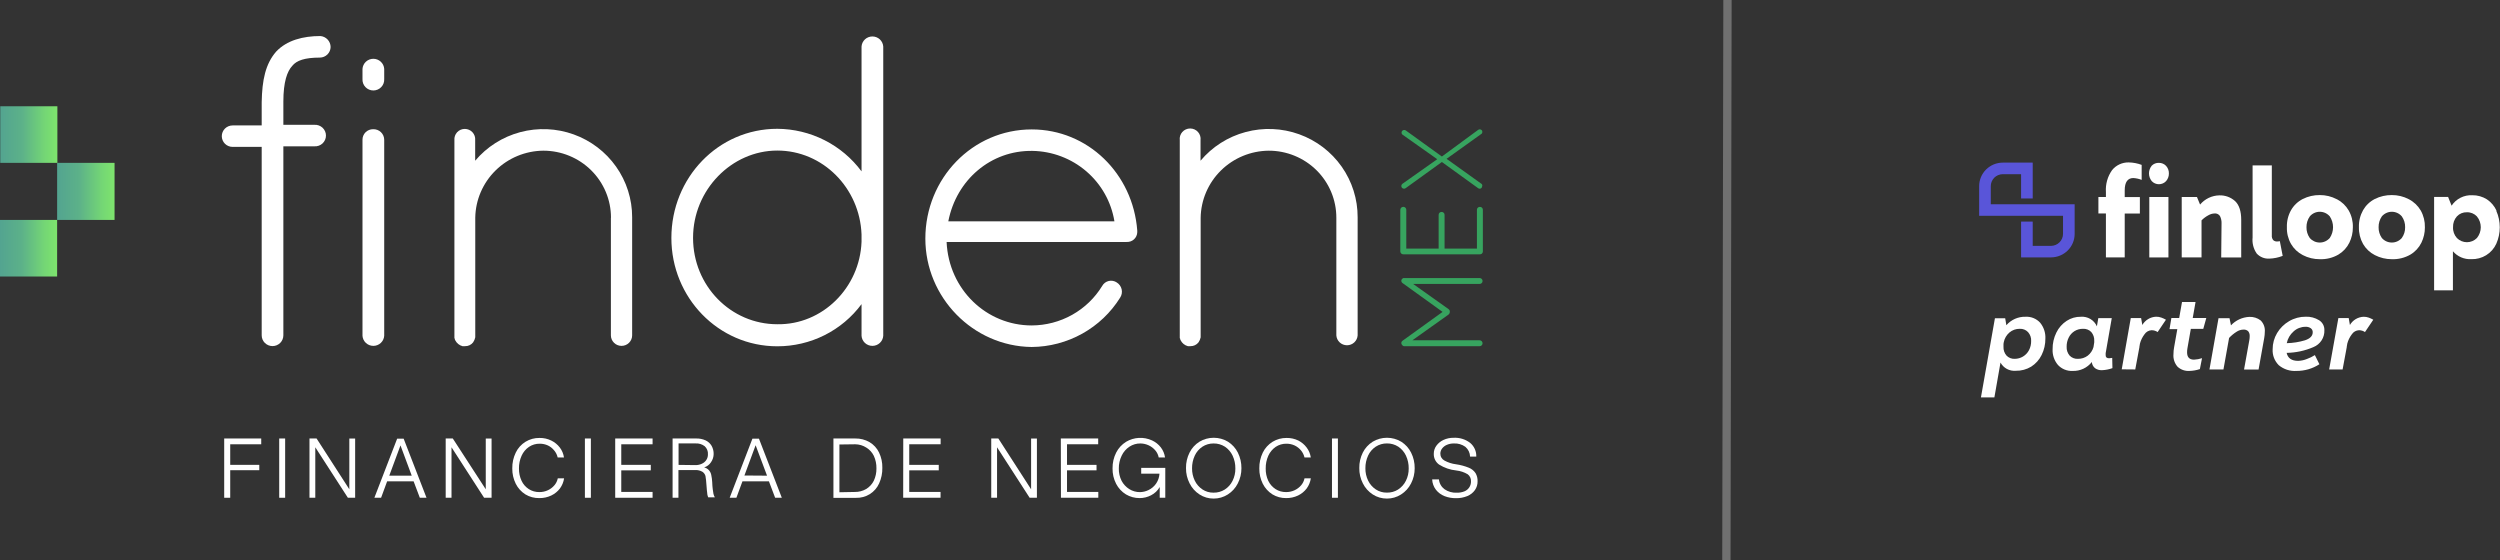 <svg width="250" height="56" viewBox="0 0 250 56" fill="none" xmlns="http://www.w3.org/2000/svg">
<rect x="0" y="0" width="250" height="56" fill="#333333" stroke="none"/>
<g clip-path="url(#clip0_1_590)">
<path d="M199.439 39.738L200.05 36.254C200.194 36.524 200.416 36.746 200.687 36.892C200.958 37.039 201.266 37.103 201.573 37.077C202.117 37.09 202.654 36.947 203.118 36.666C203.569 36.379 203.931 35.975 204.164 35.497C204.417 34.985 204.545 34.422 204.538 33.852C204.566 33.279 204.379 32.717 204.015 32.272C203.832 32.071 203.605 31.913 203.352 31.809C203.099 31.706 202.826 31.66 202.553 31.676C202.19 31.666 201.829 31.737 201.497 31.884C201.165 32.031 200.871 32.249 200.635 32.523L200.519 31.824H199.493L198.094 39.738H199.439ZM201.478 35.884C201.324 35.892 201.169 35.867 201.026 35.81C200.883 35.754 200.753 35.666 200.648 35.555C200.439 35.311 200.332 34.998 200.349 34.679C200.349 34.613 200.349 34.514 200.349 34.391L200.378 34.214C200.453 33.84 200.651 33.501 200.942 33.251C201.229 33.006 201.597 32.874 201.976 32.881C202.131 32.873 202.285 32.898 202.429 32.956C202.572 33.013 202.701 33.102 202.807 33.214C203.023 33.459 203.134 33.778 203.114 34.103C203.12 34.421 203.046 34.737 202.898 35.02C202.761 35.282 202.554 35.501 202.3 35.654C202.052 35.803 201.768 35.882 201.478 35.884ZM207.266 37.093C207.634 37.105 207.999 37.03 208.333 36.875C208.666 36.72 208.958 36.489 209.184 36.201C209.191 36.32 209.224 36.436 209.279 36.542C209.334 36.648 209.41 36.742 209.503 36.818C209.705 36.961 209.949 37.032 210.197 37.019C210.554 37.005 210.907 36.935 211.243 36.814L211.222 35.789C211.119 35.807 211.015 35.82 210.911 35.826C210.818 35.831 210.726 35.805 210.649 35.752C210.618 35.72 210.595 35.682 210.581 35.64C210.566 35.598 210.561 35.553 210.566 35.51C210.559 35.445 210.559 35.38 210.566 35.316L211.177 31.811H209.831L209.69 32.634C209.556 32.328 209.33 32.072 209.042 31.9C208.754 31.728 208.419 31.65 208.083 31.676C207.579 31.668 207.084 31.812 206.664 32.087C206.221 32.377 205.867 32.781 205.638 33.255C205.38 33.774 205.251 34.347 205.26 34.925C205.233 35.495 205.423 36.055 205.792 36.493C205.977 36.694 206.206 36.853 206.461 36.956C206.716 37.06 206.99 37.107 207.266 37.093ZM207.789 35.884C207.634 35.893 207.48 35.868 207.337 35.811C207.193 35.754 207.064 35.667 206.958 35.555C206.751 35.307 206.646 34.991 206.664 34.67C206.658 34.354 206.729 34.041 206.871 33.757C207 33.494 207.199 33.272 207.448 33.115C207.703 32.957 207.999 32.876 208.299 32.881C208.453 32.871 208.608 32.895 208.751 32.951C208.895 33.007 209.024 33.094 209.13 33.206C209.337 33.452 209.442 33.766 209.424 34.086C209.43 34.135 209.43 34.185 209.424 34.234L209.35 34.707C209.255 35.048 209.053 35.349 208.773 35.567C208.49 35.78 208.143 35.891 207.789 35.884ZM213.526 36.945L213.942 34.707V34.67L213.996 34.354C214.084 34.02 214.238 33.707 214.448 33.432C214.526 33.311 214.632 33.21 214.758 33.138C214.884 33.067 215.026 33.026 215.171 33.021C215.382 33.024 215.589 33.088 215.764 33.206L216.595 31.972C216.45 31.889 216.299 31.819 216.142 31.762C215.971 31.699 215.789 31.668 215.606 31.671C215.326 31.683 215.052 31.765 214.812 31.909C214.571 32.054 214.372 32.257 214.232 32.498L214.112 31.807H213.078L212.173 36.933L213.526 36.945ZM218.924 37.093C219.286 37.086 219.644 37.024 219.987 36.908L220.203 35.818C219.944 35.904 219.674 35.954 219.401 35.966C218.936 35.966 218.708 35.719 218.708 35.23C218.707 35.092 218.719 34.954 218.745 34.818L219.082 32.889H220.327L220.63 31.799H219.273L219.555 30.199H218.201L217.919 31.799H217.138L216.952 32.91H217.732L217.413 34.716C217.368 34.946 217.346 35.18 217.346 35.415C217.325 35.642 217.352 35.871 217.423 36.089C217.494 36.306 217.609 36.506 217.761 36.678C217.919 36.822 218.104 36.933 218.306 37.004C218.508 37.076 218.722 37.106 218.936 37.093H218.924ZM222.345 36.945L222.909 33.794C223.13 33.557 223.381 33.349 223.657 33.177C223.856 33.043 224.089 32.968 224.329 32.959C224.418 32.951 224.508 32.961 224.592 32.989C224.677 33.018 224.754 33.063 224.819 33.124C224.929 33.264 224.982 33.44 224.969 33.617C224.97 33.755 224.957 33.893 224.931 34.029L224.404 36.953H225.857L226.422 33.802C226.458 33.6 226.478 33.395 226.48 33.189C226.5 32.98 226.474 32.768 226.402 32.57C226.33 32.371 226.215 32.191 226.065 32.042C225.741 31.794 225.34 31.669 224.931 31.688C224.231 31.721 223.572 32.025 223.096 32.535L222.951 31.82H221.851L220.946 36.945H222.345ZM229.644 37.093C230.459 37.099 231.258 36.866 231.94 36.423L231.487 35.51C231.239 35.667 230.975 35.797 230.698 35.896C230.418 36.012 230.118 36.076 229.814 36.086C229.162 36.086 228.78 35.818 228.664 35.287C229.585 35.272 230.493 35.076 231.338 34.712C231.676 34.576 231.963 34.34 232.16 34.035C232.357 33.731 232.454 33.374 232.438 33.013C232.444 32.816 232.399 32.62 232.306 32.447C232.212 32.273 232.075 32.126 231.906 32.021C231.507 31.775 231.043 31.653 230.574 31.671C229.99 31.667 229.415 31.82 228.913 32.116C228.416 32.404 228.001 32.813 227.709 33.305C227.417 33.794 227.263 34.353 227.265 34.921C227.247 35.216 227.293 35.511 227.399 35.787C227.505 36.062 227.669 36.313 227.879 36.522C228.374 36.933 229.011 37.138 229.656 37.093H229.644ZM228.676 34.317C228.767 33.86 229.008 33.447 229.361 33.14C229.683 32.844 230.106 32.68 230.545 32.679C230.733 32.666 230.921 32.717 231.076 32.823C231.141 32.87 231.194 32.932 231.228 33.004C231.262 33.076 231.277 33.155 231.271 33.235C231.271 33.593 231.01 33.86 230.487 34.033C229.903 34.207 229.298 34.302 228.689 34.317H228.676ZM234.26 36.945L234.676 34.707V34.67L234.73 34.354C234.818 34.02 234.972 33.707 235.182 33.432C235.26 33.311 235.366 33.21 235.492 33.138C235.618 33.067 235.76 33.026 235.905 33.021C236.116 33.024 236.323 33.088 236.498 33.206L237.329 31.972C237.184 31.889 237.033 31.819 236.876 31.762C236.711 31.703 236.537 31.673 236.361 31.676C236.081 31.687 235.809 31.769 235.569 31.912C235.33 32.056 235.131 32.258 234.991 32.498L234.871 31.807H233.837L232.915 36.945H234.26Z" fill="white"/>
<path d="M199.078 20.425V18.614C199.078 18.457 199.108 18.302 199.169 18.157C199.229 18.012 199.318 17.88 199.429 17.768C199.541 17.657 199.674 17.569 199.821 17.509C199.967 17.448 200.124 17.417 200.282 17.417H202.109V19.845H203.272V16.262H200.282C199.971 16.262 199.663 16.323 199.375 16.442C199.088 16.56 198.827 16.734 198.607 16.952C198.387 17.171 198.213 17.43 198.095 17.715C197.976 18 197.915 18.306 197.916 18.614V21.581H206.302V23.39C206.301 23.707 206.174 24.01 205.949 24.234C205.723 24.459 205.418 24.585 205.098 24.588H203.272V22.16H202.109V25.739H205.098C205.726 25.738 206.328 25.49 206.772 25.05C207.216 24.61 207.465 24.013 207.465 23.39V20.425H199.078Z" fill="#5955D9"/>
<path d="M211.206 17.014C210.757 17.651 210.54 18.42 210.591 19.194V19.7H209.84V21.346H210.591V25.739H212.472V21.35H213.987V19.704H212.472V19.038C212.472 18.215 212.763 17.804 213.336 17.804C213.621 17.821 213.901 17.884 214.166 17.989V16.488C213.749 16.332 213.308 16.248 212.862 16.241C212.545 16.236 212.231 16.303 211.943 16.437C211.656 16.571 211.404 16.768 211.206 17.014Z" fill="white"/>
<path d="M216.844 19.7H214.93V25.744H216.844V19.7Z" fill="white"/>
<path d="M215.893 16.286C215.759 16.28 215.625 16.302 215.501 16.351C215.376 16.4 215.264 16.475 215.171 16.57C214.995 16.789 214.899 17.06 214.899 17.339C214.899 17.619 214.995 17.89 215.171 18.109C215.262 18.208 215.373 18.287 215.497 18.341C215.621 18.395 215.755 18.423 215.891 18.423C216.026 18.423 216.161 18.395 216.285 18.341C216.409 18.287 216.52 18.208 216.611 18.109C216.794 17.898 216.893 17.629 216.889 17.352C216.899 17.07 216.797 16.796 216.607 16.587C216.516 16.489 216.405 16.413 216.282 16.361C216.159 16.309 216.027 16.284 215.893 16.286Z" fill="white"/>
<path d="M221.93 19.536C221.561 19.544 221.199 19.631 220.867 19.79C220.536 19.949 220.243 20.177 220.007 20.457L219.696 19.701H218.172V25.739H220.153V22.037C220.357 21.83 220.592 21.655 220.85 21.519C221.033 21.415 221.238 21.355 221.448 21.346C221.556 21.334 221.665 21.352 221.762 21.399C221.86 21.446 221.942 21.518 222 21.609C222.117 21.848 222.17 22.113 222.154 22.378L222.121 25.748H224.122V21.988C224.122 21.124 223.918 20.499 223.511 20.112C223.08 19.723 222.512 19.516 221.93 19.536Z" fill="white"/>
<path d="M227.734 24.148C227.659 24.155 227.583 24.146 227.511 24.122C227.439 24.098 227.374 24.059 227.319 24.008C227.214 23.873 227.165 23.704 227.182 23.535V16.541H225.259V23.753C225.201 24.319 225.348 24.888 225.674 25.357C225.832 25.527 226.025 25.661 226.24 25.748C226.455 25.836 226.688 25.875 226.92 25.863C227.383 25.85 227.839 25.756 228.269 25.587L227.983 24.115C227.895 24.136 227.804 24.147 227.713 24.148H227.734Z" fill="white"/>
<path d="M233.671 19.919C233.152 19.645 232.573 19.504 231.985 19.507C231.393 19.499 230.808 19.634 230.279 19.898C229.786 20.15 229.377 20.539 229.104 21.017C228.813 21.536 228.67 22.123 228.689 22.716C228.669 23.304 228.813 23.886 229.104 24.398C229.381 24.872 229.789 25.257 230.279 25.509C230.806 25.784 231.394 25.925 231.989 25.92C232.637 25.943 233.277 25.783 233.837 25.46C234.313 25.177 234.695 24.762 234.937 24.267C235.17 23.79 235.29 23.266 235.286 22.736C235.306 22.147 235.162 21.564 234.871 21.05C234.594 20.571 234.185 20.18 233.692 19.923L233.671 19.919ZM232.973 23.798C232.85 23.941 232.697 24.056 232.525 24.135C232.352 24.214 232.165 24.255 231.975 24.255C231.785 24.255 231.597 24.214 231.425 24.135C231.253 24.056 231.1 23.941 230.976 23.798C230.755 23.483 230.64 23.107 230.648 22.724C230.64 22.336 230.757 21.956 230.981 21.638C231.102 21.494 231.255 21.377 231.427 21.298C231.599 21.218 231.787 21.177 231.977 21.177C232.168 21.177 232.356 21.218 232.529 21.298C232.702 21.378 232.855 21.494 232.978 21.638C233.191 21.958 233.305 22.334 233.305 22.718C233.305 23.102 233.191 23.477 232.978 23.798H232.973Z" fill="white"/>
<path d="M240.879 19.919C240.357 19.645 239.775 19.504 239.185 19.507C238.594 19.5 238.01 19.634 237.482 19.898C236.989 20.15 236.581 20.539 236.307 21.017C236.017 21.536 235.874 22.123 235.892 22.716C235.875 23.303 236.019 23.885 236.307 24.398C236.584 24.872 236.991 25.258 237.482 25.509C238.007 25.782 238.592 25.923 239.185 25.92C239.835 25.943 240.478 25.783 241.04 25.46C241.517 25.177 241.899 24.762 242.141 24.267C242.374 23.79 242.493 23.266 242.489 22.736C242.506 22.148 242.363 21.565 242.074 21.05C241.792 20.568 241.377 20.175 240.879 19.919ZM240.181 23.798C240.058 23.941 239.905 24.056 239.732 24.135C239.56 24.214 239.372 24.254 239.183 24.254C238.993 24.254 238.805 24.214 238.633 24.135C238.46 24.056 238.307 23.941 238.184 23.798C237.964 23.483 237.851 23.107 237.86 22.724C237.852 22.337 237.965 21.958 238.184 21.638C238.307 21.494 238.46 21.378 238.633 21.298C238.806 21.218 238.994 21.177 239.185 21.177C239.375 21.177 239.562 21.218 239.735 21.298C239.907 21.377 240.059 21.494 240.181 21.638C240.406 21.955 240.523 22.336 240.513 22.724C240.522 23.108 240.406 23.485 240.181 23.798Z" fill="white"/>
<path d="M249.655 21.074C249.448 20.613 249.114 20.218 248.692 19.935C248.255 19.659 247.745 19.515 247.226 19.523C246.82 19.504 246.415 19.59 246.052 19.773C245.689 19.956 245.381 20.231 245.159 20.568L244.81 19.692H243.411V29.034H245.292V25.126C245.517 25.391 245.801 25.6 246.122 25.737C246.442 25.874 246.791 25.935 247.139 25.916C247.662 25.932 248.178 25.794 248.621 25.52C249.065 25.245 249.416 24.846 249.63 24.374C249.859 23.855 249.977 23.294 249.977 22.728C249.977 22.162 249.859 21.602 249.63 21.083L249.655 21.074ZM247.687 23.806C247.557 23.937 247.402 24.042 247.231 24.113C247.06 24.184 246.876 24.221 246.691 24.221C246.505 24.221 246.321 24.184 246.15 24.113C245.979 24.042 245.824 23.937 245.694 23.806C245.424 23.508 245.283 23.116 245.304 22.716C245.289 22.321 245.427 21.935 245.69 21.638C245.817 21.502 245.971 21.395 246.143 21.324C246.315 21.253 246.5 21.22 246.687 21.227C246.873 21.22 247.059 21.254 247.232 21.325C247.405 21.396 247.56 21.503 247.687 21.638C247.94 21.944 248.078 22.327 248.078 22.722C248.078 23.117 247.94 23.5 247.687 23.806Z" fill="white"/>
<path d="M33.061 4.702C33.056 4.981 32.943 5.247 32.743 5.445C32.544 5.642 32.275 5.755 31.994 5.759C30.466 5.759 29.656 6.051 29.229 6.582C28.718 7.129 28.336 8.182 28.336 10.165V12.481H31.442C31.59 12.472 31.738 12.493 31.878 12.543C32.018 12.593 32.145 12.671 32.254 12.771C32.362 12.872 32.448 12.994 32.507 13.129C32.566 13.264 32.596 13.409 32.596 13.557C32.596 13.704 32.566 13.849 32.507 13.984C32.448 14.12 32.362 14.241 32.254 14.342C32.145 14.443 32.018 14.521 31.878 14.57C31.738 14.62 31.59 14.642 31.442 14.632H28.336V33.535C28.336 33.82 28.222 34.093 28.019 34.294C27.815 34.495 27.54 34.609 27.252 34.609C26.965 34.609 26.689 34.495 26.486 34.294C26.283 34.093 26.169 33.82 26.169 33.535V14.69H23.262C22.975 14.69 22.699 14.577 22.496 14.376C22.293 14.174 22.179 13.901 22.179 13.616C22.179 13.332 22.293 13.058 22.496 12.857C22.699 12.656 22.975 12.543 23.262 12.543H26.169V10.223C26.21 7.989 26.551 6.384 27.613 5.163C28.676 4.027 30.308 3.604 32.039 3.604C32.317 3.627 32.576 3.753 32.765 3.956C32.954 4.16 33.06 4.425 33.061 4.702Z" fill="white"/>
<path d="M36.249 6.89C36.266 6.617 36.388 6.36 36.59 6.172C36.792 5.984 37.058 5.879 37.335 5.879C37.612 5.879 37.878 5.984 38.08 6.172C38.282 6.36 38.404 6.617 38.421 6.89V7.902C38.43 8.049 38.408 8.196 38.358 8.335C38.308 8.473 38.229 8.6 38.127 8.707C38.026 8.814 37.903 8.9 37.767 8.958C37.63 9.017 37.483 9.047 37.335 9.047C37.187 9.047 37.039 9.017 36.903 8.958C36.767 8.9 36.644 8.814 36.542 8.707C36.441 8.6 36.362 8.473 36.312 8.335C36.261 8.196 36.24 8.049 36.249 7.902V6.89ZM36.249 13.974C36.248 13.835 36.274 13.698 36.327 13.569C36.38 13.441 36.458 13.324 36.557 13.226C36.656 13.128 36.774 13.05 36.903 12.998C37.033 12.946 37.172 12.919 37.312 12.921C37.456 12.915 37.6 12.939 37.735 12.99C37.87 13.041 37.993 13.119 38.097 13.219C38.2 13.318 38.282 13.438 38.338 13.57C38.394 13.702 38.422 13.844 38.421 13.986V33.576C38.404 33.85 38.282 34.107 38.08 34.295C37.878 34.483 37.612 34.587 37.335 34.587C37.058 34.587 36.792 34.483 36.59 34.295C36.388 34.107 36.266 33.85 36.249 33.576V13.974Z" fill="white"/>
<path d="M61.098 21.774C61.099 20.893 60.925 20.02 60.585 19.206C60.245 18.392 59.747 17.653 59.118 17.03C58.489 16.407 57.743 15.913 56.921 15.577C56.1 15.24 55.219 15.067 54.33 15.068C52.538 15.086 50.823 15.797 49.552 17.05C48.281 18.303 47.553 19.998 47.526 21.774V33.732C47.489 33.914 47.416 34.086 47.31 34.238C47.215 34.36 47.093 34.458 46.953 34.523C46.813 34.589 46.659 34.621 46.504 34.617H46.247C46.091 34.575 45.946 34.501 45.822 34.4C45.697 34.298 45.596 34.172 45.524 34.029C45.508 34.011 45.497 33.991 45.489 33.969C45.482 33.947 45.48 33.924 45.483 33.901C45.478 33.87 45.464 33.841 45.441 33.819V14.015C45.428 13.873 45.446 13.729 45.492 13.593C45.538 13.457 45.613 13.332 45.71 13.226C45.808 13.121 45.927 13.036 46.059 12.978C46.191 12.921 46.334 12.891 46.479 12.891C46.624 12.891 46.767 12.921 46.899 12.978C47.032 13.036 47.151 13.121 47.248 13.226C47.346 13.332 47.42 13.457 47.467 13.593C47.513 13.729 47.53 13.873 47.517 14.015V16.072C48.687 14.684 50.26 13.686 52.023 13.215C53.786 12.745 55.652 12.823 57.368 13.441C59.083 14.059 60.565 15.186 61.611 16.668C62.658 18.15 63.218 19.916 63.215 21.724V33.535C63.215 33.814 63.103 34.082 62.904 34.279C62.705 34.477 62.434 34.588 62.152 34.588C61.87 34.588 61.6 34.477 61.401 34.279C61.201 34.082 61.089 33.814 61.089 33.535V21.774H61.098Z" fill="white"/>
<path d="M86.154 30.413C85.183 31.723 83.915 32.787 82.451 33.52C80.987 34.252 79.37 34.632 77.73 34.629C71.818 34.629 67.138 29.742 67.138 23.798C67.138 17.767 71.818 12.88 77.73 12.88C79.372 12.889 80.989 13.279 82.452 14.018C83.915 14.758 85.182 15.826 86.154 17.138V4.657C86.171 4.383 86.293 4.126 86.494 3.938C86.696 3.75 86.963 3.646 87.239 3.646C87.516 3.646 87.783 3.75 87.984 3.938C88.186 4.126 88.308 4.383 88.325 4.657V33.576C88.308 33.85 88.186 34.107 87.984 34.295C87.783 34.483 87.516 34.587 87.239 34.587C86.963 34.587 86.696 34.483 86.494 34.295C86.293 34.107 86.171 33.85 86.154 33.576V30.413ZM86.154 24.176V23.448C85.984 18.808 82.284 15.056 77.73 15.056C73.175 15.056 69.306 18.977 69.306 23.785C69.306 28.595 73.092 32.424 77.73 32.424C82.243 32.498 85.984 28.771 86.154 24.176Z" fill="white"/>
<path d="M92.535 23.86C92.535 17.833 97.26 12.942 103.172 12.942C108.789 12.942 113.298 17.368 113.726 23.057V23.226C113.722 23.36 113.691 23.491 113.635 23.613C113.579 23.735 113.499 23.845 113.4 23.935C113.3 24.026 113.183 24.096 113.056 24.14C112.929 24.185 112.794 24.204 112.659 24.197H94.661C94.873 28.96 98.659 32.544 103.168 32.544C104.589 32.54 105.985 32.174 107.221 31.48C108.458 30.786 109.492 29.788 110.226 28.582C110.294 28.461 110.387 28.355 110.499 28.272C110.611 28.189 110.739 28.129 110.875 28.097C111.012 28.066 111.153 28.062 111.291 28.088C111.428 28.113 111.559 28.166 111.675 28.245C111.799 28.321 111.906 28.422 111.99 28.54C112.075 28.658 112.134 28.792 112.166 28.933C112.198 29.074 112.201 29.22 112.175 29.363C112.149 29.505 112.095 29.641 112.015 29.763C111.082 31.261 109.78 32.499 108.232 33.362C106.684 34.226 104.94 34.686 103.164 34.699C97.301 34.629 92.535 29.742 92.535 23.86ZM94.835 22.132H111.442C111.127 20.189 110.132 18.419 108.631 17.131C107.13 15.843 105.219 15.12 103.234 15.089C99.091 15.027 95.645 17.977 94.835 22.111V22.132Z" fill="white"/>
<path d="M133.634 21.774C133.635 20.893 133.462 20.021 133.122 19.207C132.783 18.393 132.285 17.653 131.657 17.03C131.028 16.407 130.282 15.913 129.461 15.577C128.64 15.24 127.759 15.067 126.87 15.069C125.078 15.086 123.363 15.798 122.092 17.05C120.821 18.303 120.094 19.998 120.066 21.774V33.732C120.03 33.914 119.956 34.086 119.85 34.238C119.755 34.359 119.632 34.457 119.492 34.522C119.352 34.588 119.199 34.62 119.044 34.617H118.787C118.631 34.576 118.486 34.502 118.361 34.401C118.236 34.299 118.135 34.172 118.064 34.029C118.049 34.012 118.037 33.991 118.03 33.969C118.022 33.947 118.02 33.924 118.023 33.901C118.018 33.869 118.002 33.84 117.977 33.819V14.015C117.959 13.869 117.972 13.721 118.015 13.581C118.059 13.44 118.132 13.31 118.23 13.2C118.328 13.089 118.449 13.001 118.585 12.94C118.72 12.88 118.867 12.848 119.015 12.848C119.164 12.848 119.311 12.88 119.446 12.94C119.581 13.001 119.702 13.089 119.8 13.2C119.898 13.31 119.972 13.44 120.015 13.581C120.059 13.721 120.072 13.869 120.053 14.015V16.072C121.222 14.678 122.797 13.676 124.563 13.203C126.329 12.729 128.199 12.808 129.918 13.427C131.637 14.046 133.121 15.177 134.167 16.663C135.214 18.15 135.771 19.92 135.764 21.733V33.535C135.747 33.803 135.627 34.055 135.429 34.24C135.231 34.424 134.97 34.526 134.699 34.526C134.427 34.526 134.166 34.424 133.968 34.24C133.77 34.055 133.651 33.803 133.634 33.535V21.774Z" fill="white"/>
<path d="M141.236 28.339L144.852 30.91C144.888 30.933 144.918 30.964 144.941 31.001C144.963 31.037 144.977 31.078 144.98 31.12V31.207C144.978 31.255 144.965 31.302 144.942 31.345C144.92 31.389 144.889 31.427 144.852 31.457L141.236 34.029H147.957C148.037 34.029 148.113 34.06 148.169 34.115C148.225 34.171 148.256 34.246 148.256 34.325C148.256 34.403 148.225 34.479 148.169 34.534C148.113 34.59 148.037 34.621 147.957 34.621H140.43C140.386 34.621 140.342 34.609 140.304 34.587C140.266 34.564 140.235 34.532 140.214 34.493L140.173 34.452C140.134 34.39 140.121 34.315 140.137 34.243C140.154 34.172 140.198 34.109 140.26 34.07L144.258 31.19L140.26 28.311C140.198 28.272 140.154 28.21 140.138 28.139C140.121 28.068 140.134 27.994 140.173 27.932L140.26 27.846C140.301 27.805 140.343 27.805 140.43 27.805H147.957C147.997 27.803 148.036 27.81 148.073 27.825C148.11 27.839 148.143 27.861 148.171 27.889C148.199 27.916 148.221 27.95 148.236 27.986C148.25 28.023 148.257 28.061 148.256 28.101C148.257 28.14 148.249 28.178 148.235 28.214C148.22 28.25 148.198 28.283 148.17 28.31C148.142 28.337 148.109 28.359 148.072 28.373C148.036 28.387 147.997 28.394 147.957 28.393H141.236V28.339Z" fill="#37A45F"/>
<path d="M140.33 25.431C140.291 25.432 140.251 25.425 140.215 25.411C140.178 25.396 140.144 25.374 140.116 25.347C140.089 25.319 140.067 25.286 140.052 25.249C140.037 25.213 140.03 25.174 140.031 25.135V20.98C140.031 20.901 140.063 20.826 140.119 20.77C140.175 20.715 140.251 20.684 140.33 20.684C140.41 20.684 140.486 20.715 140.542 20.77C140.598 20.826 140.629 20.901 140.629 20.98V24.859H143.864V21.486C143.862 21.447 143.869 21.409 143.884 21.373C143.898 21.337 143.92 21.304 143.947 21.277C143.975 21.249 144.008 21.228 144.044 21.214C144.081 21.199 144.119 21.193 144.158 21.194C144.198 21.193 144.237 21.199 144.273 21.214C144.31 21.228 144.343 21.249 144.371 21.276C144.399 21.304 144.421 21.336 144.436 21.372C144.451 21.408 144.458 21.447 144.457 21.486V24.859H147.692V20.98C147.691 20.941 147.698 20.902 147.713 20.866C147.728 20.83 147.75 20.798 147.778 20.77C147.806 20.743 147.839 20.722 147.876 20.708C147.912 20.693 147.951 20.687 147.99 20.688C148.03 20.687 148.068 20.693 148.105 20.708C148.141 20.722 148.174 20.743 148.201 20.771C148.229 20.798 148.251 20.831 148.265 20.867C148.28 20.903 148.286 20.941 148.285 20.98V25.176C148.279 25.248 148.245 25.315 148.19 25.362C148.135 25.41 148.063 25.434 147.99 25.431H140.33Z" fill="#37A45F"/>
<path d="M147.804 18.812L144.188 16.2L140.571 18.812C140.515 18.856 140.443 18.876 140.372 18.869C140.3 18.861 140.235 18.826 140.189 18.771C140.145 18.714 140.124 18.642 140.132 18.571C140.139 18.5 140.175 18.434 140.231 18.388L143.723 15.92L140.231 13.452C140.184 13.405 140.156 13.342 140.153 13.276C140.15 13.21 140.171 13.145 140.214 13.094C140.256 13.043 140.316 13.009 140.382 12.999C140.448 12.989 140.516 13.004 140.571 13.04L144.188 15.652L147.804 12.995C147.832 12.972 147.864 12.955 147.898 12.944C147.933 12.934 147.97 12.931 148.006 12.934C148.042 12.938 148.077 12.949 148.108 12.967C148.14 12.984 148.168 13.008 148.19 13.036C148.231 13.077 148.231 13.118 148.231 13.205C148.232 13.248 148.22 13.291 148.198 13.328C148.175 13.365 148.142 13.395 148.103 13.415L144.657 15.883L148.103 18.351C148.142 18.371 148.175 18.402 148.198 18.44C148.221 18.478 148.232 18.521 148.231 18.565C148.231 18.606 148.19 18.688 148.19 18.734C148.174 18.768 148.15 18.798 148.12 18.822C148.09 18.846 148.054 18.862 148.017 18.869C147.979 18.877 147.94 18.876 147.903 18.866C147.866 18.856 147.832 18.837 147.804 18.812Z" fill="#37A45F"/>
<path d="M22.42 43.848H26.123V44.428H23.022V46.485H25.928V47.02H23.022V49.776H22.42V43.848Z" fill="white"/>
<path d="M27.921 43.848H28.515V49.776H27.921V43.848Z" fill="white"/>
<path d="M31.529 44.728V49.776H30.948V43.848H31.657L34.933 48.928V43.856H35.514V49.776H34.788L31.529 44.728Z" fill="white"/>
<path d="M37.437 49.776L39.716 43.864H40.364L42.651 49.776H41.983L41.36 48.13H38.715L38.109 49.776H37.437ZM41.173 47.567L40.048 44.539L38.927 47.567H41.173Z" fill="white"/>
<path d="M45.151 44.728V49.776H44.569V43.848H45.279L48.576 48.928V43.856H49.157V49.776H48.41L45.151 44.728Z" fill="white"/>
<path d="M52.537 49.438C52.126 49.179 51.795 48.813 51.578 48.381C51.34 47.903 51.22 47.376 51.229 46.843C51.218 46.294 51.337 45.75 51.578 45.255C51.791 44.81 52.129 44.436 52.552 44.176C52.975 43.917 53.464 43.785 53.961 43.794C54.365 43.788 54.765 43.877 55.127 44.054C55.464 44.218 55.756 44.457 55.983 44.753C56.204 45.045 56.347 45.387 56.398 45.748H55.767C55.711 45.493 55.594 45.255 55.426 45.053C55.259 44.842 55.047 44.67 54.804 44.551C54.544 44.43 54.26 44.368 53.973 44.37C53.591 44.364 53.215 44.475 52.898 44.687C52.576 44.908 52.322 45.213 52.163 45.567C51.979 45.97 51.889 46.409 51.897 46.851C51.889 47.277 51.978 47.699 52.159 48.085C52.316 48.42 52.565 48.705 52.877 48.908C53.192 49.111 53.561 49.215 53.936 49.208C54.231 49.211 54.524 49.148 54.791 49.023C55.042 48.906 55.265 48.736 55.443 48.525C55.613 48.325 55.729 48.086 55.779 47.83H56.41C56.357 48.197 56.214 48.545 55.995 48.846C55.767 49.146 55.469 49.387 55.127 49.55C54.758 49.726 54.351 49.815 53.94 49.809C53.446 49.822 52.959 49.694 52.537 49.438Z" fill="white"/>
<path d="M58.49 43.848H59.088V49.776H58.49V43.848Z" fill="white"/>
<path d="M61.521 43.848H65.258V44.428H62.127V46.485H65.079V47.036H62.127V49.192H65.258V49.776H61.521V43.848Z" fill="white"/>
<path d="M67.259 43.848H69.617C69.942 43.84 70.264 43.904 70.56 44.037C70.812 44.155 71.022 44.346 71.162 44.584C71.301 44.836 71.371 45.12 71.365 45.407C71.361 45.702 71.267 45.989 71.095 46.23C70.937 46.473 70.698 46.654 70.418 46.74C70.605 46.786 70.772 46.886 70.9 47.028C71.013 47.159 71.09 47.316 71.124 47.485C71.175 47.722 71.207 47.962 71.22 48.205C71.22 48.48 71.257 48.719 71.274 48.916C71.288 49.072 71.312 49.228 71.344 49.381C71.374 49.505 71.421 49.624 71.486 49.735H70.821C70.78 49.64 70.751 49.541 70.734 49.439C70.734 49.336 70.701 49.196 70.688 49.027C70.676 48.859 70.655 48.649 70.639 48.423C70.624 48.147 70.593 47.872 70.547 47.6C70.502 47.433 70.399 47.288 70.257 47.188C70.032 47.051 69.769 46.987 69.505 47.008H67.844V49.776H67.259V43.848ZM69.555 46.51C69.773 46.513 69.989 46.467 70.186 46.374C70.367 46.293 70.521 46.164 70.63 46C70.739 45.835 70.796 45.641 70.792 45.444C70.805 45.292 70.783 45.138 70.727 44.996C70.67 44.853 70.582 44.725 70.468 44.621C70.209 44.421 69.884 44.321 69.555 44.342H67.857V46.489L69.555 46.51Z" fill="white"/>
<path d="M72.968 49.776L75.243 43.864H75.895L78.182 49.776H77.514L76.891 48.13H74.246L73.64 49.776H72.968ZM76.704 47.567L75.563 44.523L74.442 47.55L76.704 47.567Z" fill="white"/>
<path d="M83.343 43.848H85.519C86.022 43.837 86.519 43.964 86.955 44.214C87.366 44.459 87.695 44.818 87.902 45.247C88.132 45.725 88.246 46.251 88.234 46.781C88.245 47.321 88.134 47.856 87.91 48.348C87.713 48.787 87.389 49.158 86.978 49.414C86.568 49.67 86.09 49.798 85.606 49.784H83.343V43.848ZM85.477 49.196C85.878 49.204 86.273 49.102 86.619 48.9C86.945 48.702 87.209 48.417 87.379 48.077C87.56 47.691 87.651 47.269 87.644 46.843C87.654 46.409 87.564 45.979 87.383 45.584C87.217 45.245 86.958 44.96 86.635 44.761C86.305 44.548 85.921 44.433 85.527 44.428L83.941 44.449V49.225L85.477 49.196Z" fill="white"/>
<path d="M90.326 43.848H94.063V44.428H90.924V46.485H93.876V47.036H90.924V49.192H94.055V49.776H90.318L90.326 43.848Z" fill="white"/>
<path d="M99.705 44.728V49.776H99.124V43.848H99.834L103.11 48.928V43.856H103.691V49.776H102.964L99.705 44.728Z" fill="white"/>
<path d="M106.082 43.848H109.819V44.428H106.701V46.485H109.653V47.036H106.701V49.192H109.831V49.776H106.095L106.082 43.848Z" fill="white"/>
<path d="M112.592 49.438C112.175 49.181 111.836 48.815 111.613 48.381C111.368 47.905 111.245 47.377 111.255 46.843C111.245 46.294 111.369 45.75 111.617 45.259C111.842 44.814 112.187 44.44 112.613 44.177C113.001 43.947 113.44 43.814 113.891 43.79C114.343 43.766 114.794 43.853 115.204 44.041C115.552 44.201 115.855 44.443 116.088 44.745C116.311 45.039 116.454 45.384 116.503 45.748H115.872C115.823 45.491 115.709 45.251 115.54 45.049C115.358 44.831 115.13 44.655 114.872 44.535C114.612 44.413 114.329 44.348 114.041 44.346C113.652 44.341 113.27 44.453 112.945 44.667C112.609 44.889 112.34 45.2 112.169 45.563C111.974 45.965 111.876 46.406 111.882 46.851C111.874 47.279 111.969 47.702 112.161 48.085C112.339 48.42 112.602 48.704 112.925 48.908C113.247 49.111 113.622 49.217 114.004 49.212C114.292 49.206 114.575 49.139 114.834 49.015C115.152 48.865 115.424 48.634 115.619 48.344C115.815 48.054 115.929 47.718 115.947 47.369H114.12V46.785H116.528V49.776H115.972V48.702C115.773 49.054 115.474 49.34 115.113 49.525C114.76 49.711 114.366 49.809 113.967 49.809C113.483 49.813 113.007 49.685 112.592 49.438Z" fill="white"/>
<path d="M119.953 49.447C119.528 49.173 119.185 48.791 118.961 48.34C118.717 47.865 118.593 47.339 118.6 46.806C118.592 46.268 118.714 45.736 118.957 45.255C119.179 44.812 119.519 44.438 119.941 44.173C120.372 43.913 120.867 43.776 121.371 43.776C121.876 43.776 122.371 43.913 122.802 44.173C123.224 44.441 123.564 44.818 123.786 45.263C124.027 45.746 124.149 46.279 124.143 46.818C124.147 47.35 124.022 47.875 123.777 48.348C123.551 48.797 123.207 49.176 122.781 49.447C122.359 49.717 121.867 49.86 121.365 49.858C120.864 49.862 120.373 49.719 119.953 49.447ZM122.478 48.953C122.811 48.739 123.08 48.439 123.254 48.085C123.446 47.702 123.543 47.279 123.536 46.851C123.543 46.408 123.449 45.97 123.262 45.568C123.093 45.205 122.828 44.895 122.494 44.671C122.156 44.453 121.76 44.34 121.357 44.346C120.96 44.342 120.571 44.455 120.24 44.671C119.907 44.892 119.642 45.202 119.476 45.563C119.292 45.962 119.2 46.396 119.206 46.834C119.2 47.261 119.294 47.684 119.48 48.069C119.65 48.421 119.913 48.722 120.24 48.941C120.567 49.159 120.954 49.273 121.348 49.266C121.748 49.274 122.141 49.166 122.478 48.953Z" fill="white"/>
<path d="M127.244 49.438C126.833 49.178 126.501 48.813 126.281 48.381C126.043 47.903 125.923 47.376 125.932 46.843C125.921 46.294 126.04 45.75 126.281 45.255C126.497 44.814 126.834 44.442 127.252 44.181C127.676 43.922 128.166 43.787 128.664 43.794C129.069 43.789 129.47 43.877 129.835 44.054C130.162 44.221 130.446 44.46 130.665 44.753C130.886 45.045 131.029 45.387 131.08 45.748H130.449C130.391 45.494 130.274 45.256 130.109 45.053C129.937 44.841 129.72 44.67 129.474 44.551C129.214 44.43 128.93 44.368 128.643 44.37C128.261 44.365 127.885 44.475 127.568 44.687C127.248 44.91 126.994 45.214 126.833 45.568C126.653 45.971 126.563 46.409 126.571 46.851C126.562 47.276 126.65 47.698 126.829 48.085C126.989 48.42 127.239 48.704 127.551 48.908C127.866 49.111 128.235 49.215 128.61 49.208C128.896 49.211 129.18 49.151 129.44 49.033C129.701 48.915 129.932 48.742 130.117 48.525C130.285 48.325 130.401 48.086 130.453 47.83H131.084C131.03 48.197 130.888 48.545 130.669 48.846C130.442 49.146 130.146 49.387 129.806 49.55C129.436 49.726 129.029 49.815 128.618 49.809C128.134 49.817 127.658 49.688 127.244 49.438Z" fill="white"/>
<path d="M133.198 43.848H133.791V49.776H133.198V43.848Z" fill="white"/>
<path d="M137.279 49.447C136.854 49.173 136.511 48.791 136.287 48.34C136.044 47.865 135.922 47.338 135.93 46.806C135.92 46.268 136.041 45.736 136.282 45.255C136.504 44.812 136.845 44.438 137.266 44.173C137.697 43.913 138.192 43.776 138.697 43.776C139.201 43.776 139.696 43.913 140.127 44.173C140.549 44.441 140.889 44.818 141.111 45.263C141.353 45.746 141.475 46.279 141.468 46.818C141.473 47.35 141.347 47.875 141.103 48.348C140.877 48.797 140.532 49.176 140.106 49.447C139.686 49.717 139.196 49.86 138.695 49.858C138.192 49.862 137.7 49.719 137.279 49.447ZM139.811 48.949C140.145 48.735 140.414 48.435 140.588 48.081C140.78 47.698 140.876 47.275 140.87 46.847C140.877 46.404 140.783 45.966 140.596 45.563C140.427 45.201 140.162 44.891 139.828 44.667C139.491 44.45 139.097 44.337 138.695 44.342C138.297 44.338 137.907 44.451 137.574 44.667C137.241 44.888 136.976 45.197 136.81 45.559C136.626 45.958 136.534 46.392 136.54 46.83C136.534 47.257 136.628 47.68 136.814 48.065C136.984 48.417 137.246 48.718 137.574 48.937C137.901 49.155 138.288 49.269 138.682 49.262C139.081 49.272 139.474 49.164 139.811 48.953V48.949Z" fill="white"/>
<path d="M144.457 49.615C144.118 49.482 143.82 49.262 143.594 48.978C143.365 48.678 143.233 48.317 143.216 47.941H143.893C143.911 48.132 143.97 48.318 144.064 48.485C144.158 48.653 144.287 48.8 144.441 48.916C144.804 49.17 145.243 49.295 145.686 49.27C145.952 49.276 146.217 49.227 146.463 49.126C146.657 49.042 146.822 48.903 146.935 48.725C147.049 48.548 147.105 48.34 147.098 48.13C147.106 47.995 147.08 47.861 147.023 47.738C146.966 47.615 146.879 47.508 146.77 47.427C146.423 47.22 146.035 47.091 145.632 47.048C145.016 46.986 144.424 46.781 143.901 46.452C143.734 46.33 143.599 46.17 143.508 45.985C143.417 45.8 143.372 45.596 143.378 45.391C143.372 45.096 143.464 44.806 143.64 44.568C143.822 44.318 144.066 44.12 144.349 43.992C144.663 43.848 145.005 43.775 145.35 43.778C145.947 43.744 146.536 43.923 147.011 44.284C147.212 44.452 147.373 44.662 147.48 44.9C147.587 45.139 147.638 45.398 147.629 45.658H147.007C147.001 45.472 146.957 45.289 146.876 45.121C146.795 44.953 146.68 44.804 146.537 44.683C146.206 44.444 145.801 44.324 145.392 44.346C145.152 44.341 144.914 44.388 144.694 44.481C144.504 44.559 144.337 44.685 144.212 44.848C144.096 44.994 144.033 45.175 144.034 45.362C144.032 45.504 144.069 45.645 144.143 45.767C144.216 45.89 144.322 45.99 144.449 46.057C144.804 46.251 145.193 46.377 145.595 46.427C146.038 46.489 146.472 46.605 146.886 46.773C147.159 46.881 147.392 47.069 147.555 47.312C147.699 47.562 147.769 47.847 147.758 48.135C147.763 48.449 147.669 48.757 147.488 49.015C147.298 49.279 147.036 49.484 146.733 49.607C146.376 49.753 145.993 49.825 145.607 49.817C145.215 49.825 144.824 49.756 144.457 49.615Z" fill="white"/>
<path fill-rule="evenodd" clip-rule="evenodd" d="M173.164 0.001L173.054 56.001L172.224 55.999L172.333 -0.001L173.164 0.001Z" fill="white" fill-opacity="0.3"/>
<path d="M11.455 16.286H5.713V21.992H11.455V16.286Z" fill="url(#paint0_linear_1_590)"/>
<path d="M5.713 21.992H0V27.652H5.713V21.992Z" fill="url(#paint1_linear_1_590)"/>
<path d="M5.738 10.626H0.025V16.286H5.738V10.626Z" fill="url(#paint2_linear_1_590)"/>
</g>
<defs>
<linearGradient id="paint0_linear_1_590" x1="5.713" y1="19.141" x2="11.455" y2="19.141" gradientUnits="userSpaceOnUse">
<stop stop-color="#53A490"/>
<stop offset="0.38" stop-color="#5CB189"/>
<stop offset="0.78" stop-color="#74D675"/>
<stop offset="1" stop-color="#7EE46D"/>
</linearGradient>
<linearGradient id="paint1_linear_1_590" x1="0" y1="24.822" x2="5.713" y2="24.822" gradientUnits="userSpaceOnUse">
<stop stop-color="#53A490"/>
<stop offset="0.38" stop-color="#5CB189"/>
<stop offset="0.78" stop-color="#74D675"/>
<stop offset="1" stop-color="#7EE46D"/>
</linearGradient>
<linearGradient id="paint2_linear_1_590" x1="0.025" y1="13.452" x2="5.738" y2="13.452" gradientUnits="userSpaceOnUse">
<stop stop-color="#53A490"/>
<stop offset="0.38" stop-color="#5CB189"/>
<stop offset="0.78" stop-color="#74D675"/>
<stop offset="1" stop-color="#7EE46D"/>
</linearGradient>
<clipPath id="clip0_1_590">
<rect width="250" height="56" fill="white"/>
</clipPath>
</defs>
</svg>
